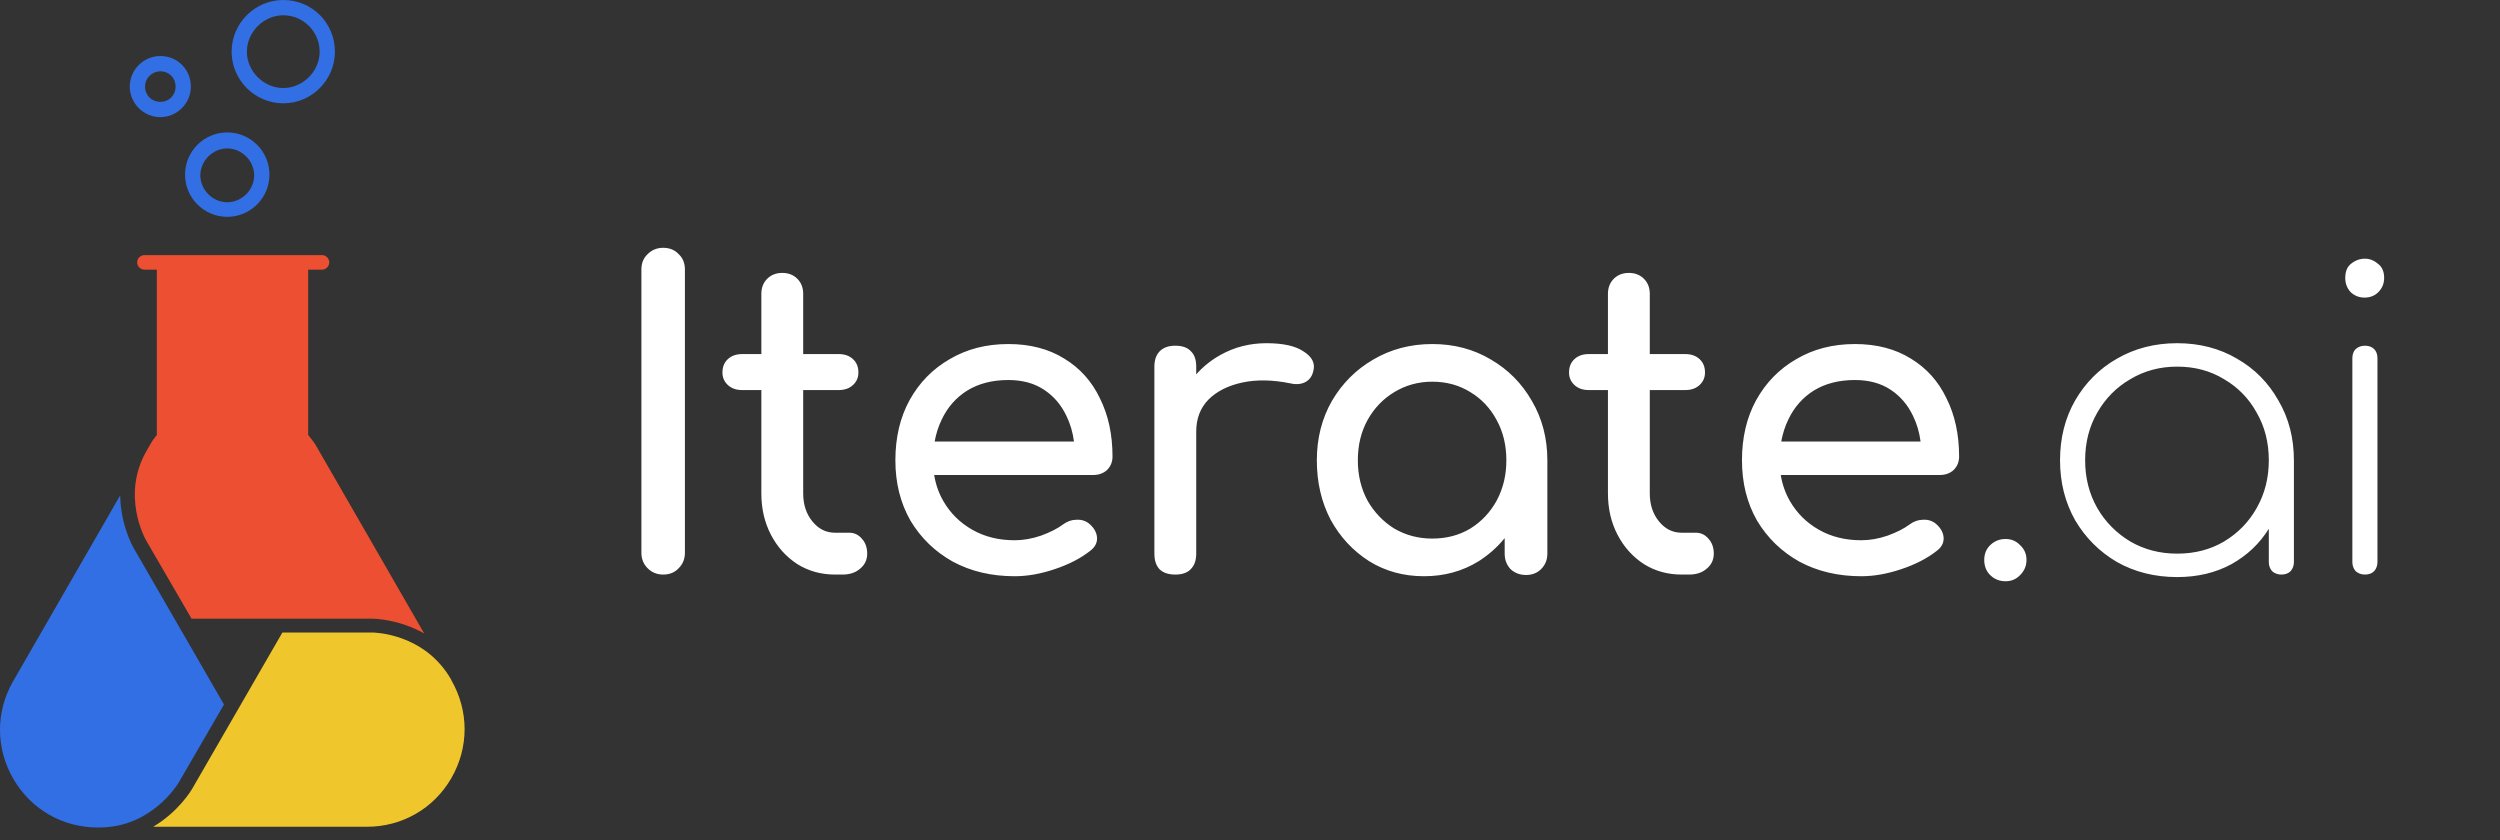 <svg width="250" height="84" viewBox="0 0 250 84" fill="none" xmlns="http://www.w3.org/2000/svg">
<rect x="0" y="0" width="250" height="84" fill="#333333" stroke="none"/>
<path fill-rule="evenodd" clip-rule="evenodd" d="M64.767 56.828C65.186 57.247 65.702 57.456 66.315 57.456C66.957 57.456 67.473 57.247 67.863 56.828C68.282 56.41 68.491 55.894 68.491 55.28V26.957C68.491 26.315 68.282 25.799 67.863 25.409C67.473 24.991 66.957 24.781 66.315 24.781C65.702 24.781 65.186 24.991 64.767 25.409C64.349 25.799 64.14 26.315 64.14 26.957V55.28C64.14 55.894 64.349 56.41 64.767 56.828ZM235.571 57.121C235.822 57.344 236.128 57.456 236.491 57.456C236.881 57.456 237.188 57.344 237.411 57.121C237.634 56.87 237.746 56.563 237.746 56.201V35.826C237.746 35.436 237.634 35.129 237.411 34.906C237.188 34.683 236.881 34.571 236.491 34.571C236.128 34.571 235.822 34.683 235.571 34.906C235.347 35.129 235.236 35.436 235.236 35.826V56.201C235.236 56.563 235.347 56.87 235.571 57.121ZM235.068 29.216C235.459 29.579 235.919 29.76 236.449 29.76C237.007 29.76 237.467 29.579 237.83 29.216C238.22 28.826 238.415 28.351 238.415 27.794C238.415 27.152 238.206 26.678 237.788 26.371C237.397 26.036 236.965 25.869 236.491 25.869C235.989 25.869 235.529 26.036 235.11 26.371C234.72 26.678 234.525 27.152 234.525 27.794C234.525 28.351 234.706 28.826 235.068 29.216ZM211.694 56.201C213.479 57.205 215.487 57.707 217.718 57.707C219.754 57.707 221.567 57.275 223.157 56.41C224.723 55.531 225.964 54.354 226.881 52.88V56.201C226.881 56.563 226.992 56.87 227.215 57.121C227.466 57.344 227.773 57.456 228.136 57.456C228.526 57.456 228.833 57.344 229.056 57.121C229.279 56.87 229.391 56.563 229.391 56.201V46.034C229.391 43.803 228.875 41.809 227.843 40.052C226.839 38.267 225.458 36.872 223.701 35.868C221.944 34.836 219.95 34.32 217.718 34.32C215.487 34.32 213.479 34.836 211.694 35.868C209.937 36.872 208.542 38.267 207.51 40.052C206.506 41.809 206.004 43.803 206.004 46.034C206.004 48.238 206.506 50.232 207.51 52.017C208.542 53.774 209.937 55.169 211.694 56.201ZM222.404 54.151C221.037 54.96 219.475 55.364 217.718 55.364C215.989 55.364 214.427 54.96 213.033 54.151C211.638 53.314 210.536 52.198 209.727 50.804C208.919 49.381 208.514 47.792 208.514 46.034C208.514 44.249 208.919 42.66 209.727 41.265C210.536 39.843 211.638 38.727 213.033 37.918C214.427 37.081 215.989 36.663 217.718 36.663C219.475 36.663 221.037 37.081 222.404 37.918C223.799 38.727 224.886 39.843 225.667 41.265C226.476 42.66 226.881 44.249 226.881 46.034C226.881 47.792 226.476 49.381 225.667 50.804C224.886 52.198 223.799 53.314 222.404 54.151ZM200.558 58.125C199.944 58.125 199.428 57.916 199.01 57.498C198.62 57.107 198.424 56.605 198.424 55.992C198.424 55.378 198.634 54.876 199.052 54.485C199.47 54.095 199.972 53.9 200.558 53.9C201.144 53.9 201.632 54.109 202.022 54.527C202.441 54.918 202.65 55.406 202.65 55.992C202.65 56.577 202.441 57.079 202.022 57.498C201.632 57.916 201.144 58.125 200.558 58.125ZM179.929 56.159C181.742 57.135 183.806 57.623 186.12 57.623C187.403 57.623 188.742 57.386 190.137 56.912C191.559 56.438 192.745 55.824 193.693 55.071C194.167 54.709 194.39 54.276 194.362 53.774C194.334 53.272 194.083 52.812 193.609 52.394C193.247 52.087 192.814 51.947 192.312 51.975C191.838 51.975 191.392 52.129 190.974 52.435C190.416 52.854 189.677 53.23 188.756 53.565C187.864 53.872 186.985 54.025 186.12 54.025C184.531 54.025 183.122 53.677 181.895 52.979C180.668 52.282 179.706 51.334 179.008 50.134C178.541 49.331 178.23 48.452 178.076 47.499H193.986C194.544 47.499 195.004 47.331 195.366 46.997C195.729 46.634 195.91 46.188 195.91 45.658C195.91 43.455 195.492 41.516 194.655 39.843C193.846 38.141 192.661 36.816 191.099 35.868C189.537 34.892 187.668 34.404 185.493 34.404C183.29 34.404 181.337 34.906 179.636 35.91C177.934 36.886 176.596 38.253 175.619 40.01C174.671 41.739 174.197 43.747 174.197 46.034C174.197 48.294 174.699 50.302 175.703 52.059C176.735 53.788 178.144 55.155 179.929 56.159ZM178.124 44.152C178.268 43.358 178.507 42.619 178.841 41.934C179.427 40.707 180.277 39.745 181.393 39.048C182.536 38.35 183.903 38.002 185.493 38.002C186.887 38.002 188.073 38.322 189.049 38.964C190.025 39.605 190.778 40.484 191.308 41.6C191.685 42.373 191.935 43.224 192.058 44.152H178.124ZM168.157 57.456C166.763 57.456 165.507 57.107 164.392 56.41C163.276 55.685 162.398 54.709 161.756 53.481C161.115 52.254 160.794 50.873 160.794 49.34V39.006H158.869C158.284 39.006 157.81 38.839 157.447 38.504C157.084 38.169 156.903 37.751 156.903 37.249C156.903 36.691 157.084 36.245 157.447 35.91C157.81 35.575 158.284 35.408 158.869 35.408H160.794V29.383C160.794 28.77 160.989 28.268 161.38 27.877C161.77 27.487 162.272 27.291 162.886 27.291C163.499 27.291 164.001 27.487 164.392 27.877C164.782 28.268 164.978 28.77 164.978 29.383V35.408H168.534C169.119 35.408 169.594 35.575 169.956 35.91C170.319 36.245 170.5 36.691 170.5 37.249C170.5 37.751 170.319 38.169 169.956 38.504C169.594 38.839 169.119 39.006 168.534 39.006H164.978V49.34C164.978 50.455 165.284 51.389 165.898 52.143C166.512 52.896 167.265 53.272 168.157 53.272H169.58C170.082 53.272 170.5 53.467 170.835 53.858C171.197 54.248 171.379 54.75 171.379 55.364C171.379 55.978 171.141 56.48 170.667 56.87C170.221 57.261 169.635 57.456 168.91 57.456H168.157ZM136.913 56.117C138.531 57.121 140.358 57.623 142.394 57.623C144.43 57.623 146.257 57.121 147.875 56.117C148.872 55.481 149.736 54.712 150.468 53.812V55.364C150.468 55.978 150.664 56.494 151.054 56.912C151.472 57.302 151.988 57.498 152.602 57.498C153.216 57.498 153.718 57.302 154.108 56.912C154.527 56.494 154.736 55.978 154.736 55.364V46.034C154.736 43.831 154.22 41.851 153.188 40.094C152.184 38.336 150.817 36.956 149.088 35.952C147.359 34.92 145.406 34.404 143.231 34.404C141.055 34.404 139.089 34.92 137.332 35.952C135.602 36.956 134.222 38.336 133.19 40.094C132.186 41.851 131.684 43.831 131.684 46.034C131.684 48.238 132.144 50.218 133.064 51.975C134.013 53.705 135.296 55.085 136.913 56.117ZM147.038 52.854C145.922 53.523 144.653 53.858 143.231 53.858C141.836 53.858 140.567 53.523 139.423 52.854C138.308 52.157 137.415 51.222 136.746 50.051C136.104 48.851 135.784 47.513 135.784 46.034C135.784 44.528 136.104 43.19 136.746 42.018C137.415 40.819 138.308 39.884 139.423 39.215C140.567 38.518 141.836 38.169 143.231 38.169C144.653 38.169 145.922 38.518 147.038 39.215C148.153 39.884 149.032 40.819 149.673 42.018C150.315 43.19 150.636 44.528 150.636 46.034C150.636 47.513 150.315 48.851 149.673 50.051C149.032 51.222 148.153 52.157 147.038 52.854ZM119.623 55.364V43.148C119.623 41.865 120.027 40.805 120.836 39.968C121.673 39.131 122.802 38.56 124.225 38.253C125.647 37.946 127.251 37.974 129.036 38.337C129.398 38.42 129.733 38.434 130.04 38.378C130.347 38.322 130.612 38.197 130.835 38.002C131.086 37.779 131.253 37.472 131.337 37.081C131.532 36.328 131.211 35.687 130.375 35.157C129.566 34.599 128.325 34.32 126.651 34.32C124.978 34.32 123.444 34.711 122.049 35.492C121.115 36.015 120.306 36.663 119.623 37.436V36.663C119.623 35.966 119.441 35.45 119.079 35.115C118.744 34.752 118.228 34.571 117.531 34.571C116.861 34.571 116.345 34.752 115.983 35.115C115.62 35.478 115.439 35.994 115.439 36.663V55.364C115.439 56.061 115.62 56.591 115.983 56.954C116.345 57.288 116.861 57.456 117.531 57.456C118.228 57.456 118.744 57.275 119.079 56.912C119.441 56.549 119.623 56.033 119.623 55.364ZM95.27 56.159C97.083 57.135 99.147 57.623 101.462 57.623C102.745 57.623 104.083 57.386 105.478 56.912C106.9 56.438 108.086 55.824 109.034 55.071C109.508 54.709 109.731 54.276 109.703 53.774C109.675 53.272 109.424 52.812 108.95 52.394C108.588 52.087 108.155 51.947 107.653 51.975C107.179 51.975 106.733 52.129 106.315 52.435C105.757 52.854 105.018 53.23 104.097 53.565C103.205 53.872 102.326 54.025 101.462 54.025C99.872 54.025 98.463 53.677 97.236 52.979C96.009 52.282 95.047 51.334 94.349 50.134C93.882 49.331 93.572 48.452 93.417 47.499H109.327C109.885 47.499 110.345 47.331 110.707 46.997C111.07 46.634 111.251 46.188 111.251 45.658C111.251 43.455 110.833 41.516 109.996 39.843C109.187 38.141 108.002 36.816 106.44 35.868C104.878 34.892 103.009 34.404 100.834 34.404C98.631 34.404 96.678 34.906 94.977 35.91C93.275 36.886 91.937 38.253 90.96 40.01C90.012 41.739 89.538 43.747 89.538 46.034C89.538 48.294 90.04 50.302 91.044 52.059C92.076 53.788 93.485 55.155 95.27 56.159ZM93.465 44.152H107.399C107.276 43.224 107.026 42.373 106.649 41.6C106.119 40.484 105.366 39.605 104.39 38.964C103.414 38.322 102.229 38.002 100.834 38.002C99.244 38.002 97.877 38.35 96.734 39.048C95.618 39.745 94.768 40.707 94.182 41.934C93.848 42.619 93.609 43.358 93.465 44.152ZM83.498 57.456C82.104 57.456 80.849 57.107 79.733 56.41C78.617 55.685 77.739 54.709 77.097 53.481C76.456 52.254 76.135 50.873 76.135 49.34V39.006H74.21C73.625 39.006 73.151 38.839 72.788 38.504C72.425 38.169 72.244 37.751 72.244 37.249C72.244 36.691 72.425 36.245 72.788 35.91C73.151 35.575 73.625 35.408 74.21 35.408H76.135V29.383C76.135 28.77 76.33 28.268 76.721 27.877C77.111 27.487 77.613 27.291 78.227 27.291C78.84 27.291 79.342 27.487 79.733 27.877C80.123 28.268 80.319 28.77 80.319 29.383V35.408H83.875C84.46 35.408 84.935 35.575 85.297 35.91C85.66 36.245 85.841 36.691 85.841 37.249C85.841 37.751 85.66 38.169 85.297 38.504C84.935 38.839 84.46 39.006 83.875 39.006H80.319V49.34C80.319 50.455 80.625 51.389 81.239 52.143C81.853 52.896 82.606 53.272 83.498 53.272H84.921C85.423 53.272 85.841 53.467 86.176 53.858C86.538 54.248 86.72 54.75 86.72 55.364C86.72 55.978 86.483 56.48 86.008 56.87C85.562 57.261 84.977 57.456 84.251 57.456H83.498Z" fill="white"/>
<path d="M22.725 14.843C24.18 14.843 25.417 16.079 25.417 17.535C25.417 18.99 24.18 20.227 22.725 20.227C21.27 20.227 20.033 18.99 20.033 17.535C20.033 16.079 21.27 14.843 22.725 14.843ZM22.725 13.242C20.397 13.242 18.505 15.134 18.505 17.462C18.505 19.79 20.397 21.682 22.725 21.682C25.053 21.682 26.945 19.79 26.945 17.462C26.945 15.134 25.053 13.242 22.725 13.242Z" fill="#336FE4"/>
<path d="M28.327 1.528C30.364 1.528 31.965 3.201 31.965 5.166C31.965 7.13 30.292 8.804 28.327 8.804C26.363 8.804 24.689 7.13 24.689 5.166C24.689 3.201 26.363 1.528 28.327 1.528ZM28.327 0C25.49 0 23.162 2.328 23.162 5.166C23.162 8.003 25.49 10.332 28.327 10.332C31.165 10.332 33.493 8.003 33.493 5.166C33.493 2.328 31.238 0 28.327 0Z" fill="#336FE4"/>
<path d="M16.031 7.13C16.904 7.13 17.559 7.785 17.559 8.658C17.559 9.531 16.904 10.186 16.031 10.186C15.158 10.186 14.503 9.531 14.503 8.658C14.503 7.785 15.231 7.13 16.031 7.13ZM16.031 5.602C14.358 5.602 12.976 6.985 12.976 8.658C12.976 10.332 14.358 11.714 16.031 11.714C17.705 11.714 19.087 10.332 19.087 8.658C19.087 6.985 17.777 5.602 16.031 5.602Z" fill="#336FE4"/>
<path d="M9.774 82.749C6.253 82.749 3.102 80.93 1.334 77.888C-0.434 74.833 -0.448 71.188 1.312 68.124L11.79 49.935L12.022 49.542C12.051 52.489 13.288 54.672 13.368 54.81L22.398 70.453L17.879 78.238C17.77 78.42 15.165 82.749 9.92 82.749H9.774Z" fill="#336FE4"/>
<path d="M15.318 82.676C17.85 81.177 19.131 79.031 19.211 78.893L28.24 63.25H37.204C37.415 63.25 42.428 63.322 45.083 67.906L45.134 68.015C46.91 71.115 46.895 74.76 45.134 77.816C43.374 80.857 40.216 82.676 36.694 82.676H15.318Z" fill="#EFC72D"/>
<path d="M42.399 63.337C39.838 61.896 37.364 61.867 37.211 61.867H19.153L14.634 54.082C14.525 53.9 12.051 49.498 14.707 44.995C14.853 44.725 15.253 44.02 15.515 43.707L15.682 43.503V26.965H14.445C14.045 26.965 13.718 26.638 13.718 26.238C13.718 25.838 14.045 25.51 14.445 25.51H32.198C32.598 25.51 32.926 25.838 32.926 26.238C32.926 26.638 32.598 26.965 32.198 26.965H30.816V43.496L30.976 43.692C31.252 44.034 31.507 44.362 31.696 44.725L42.413 63.33L42.399 63.337Z" fill="#EC4F31"/>
</svg>
